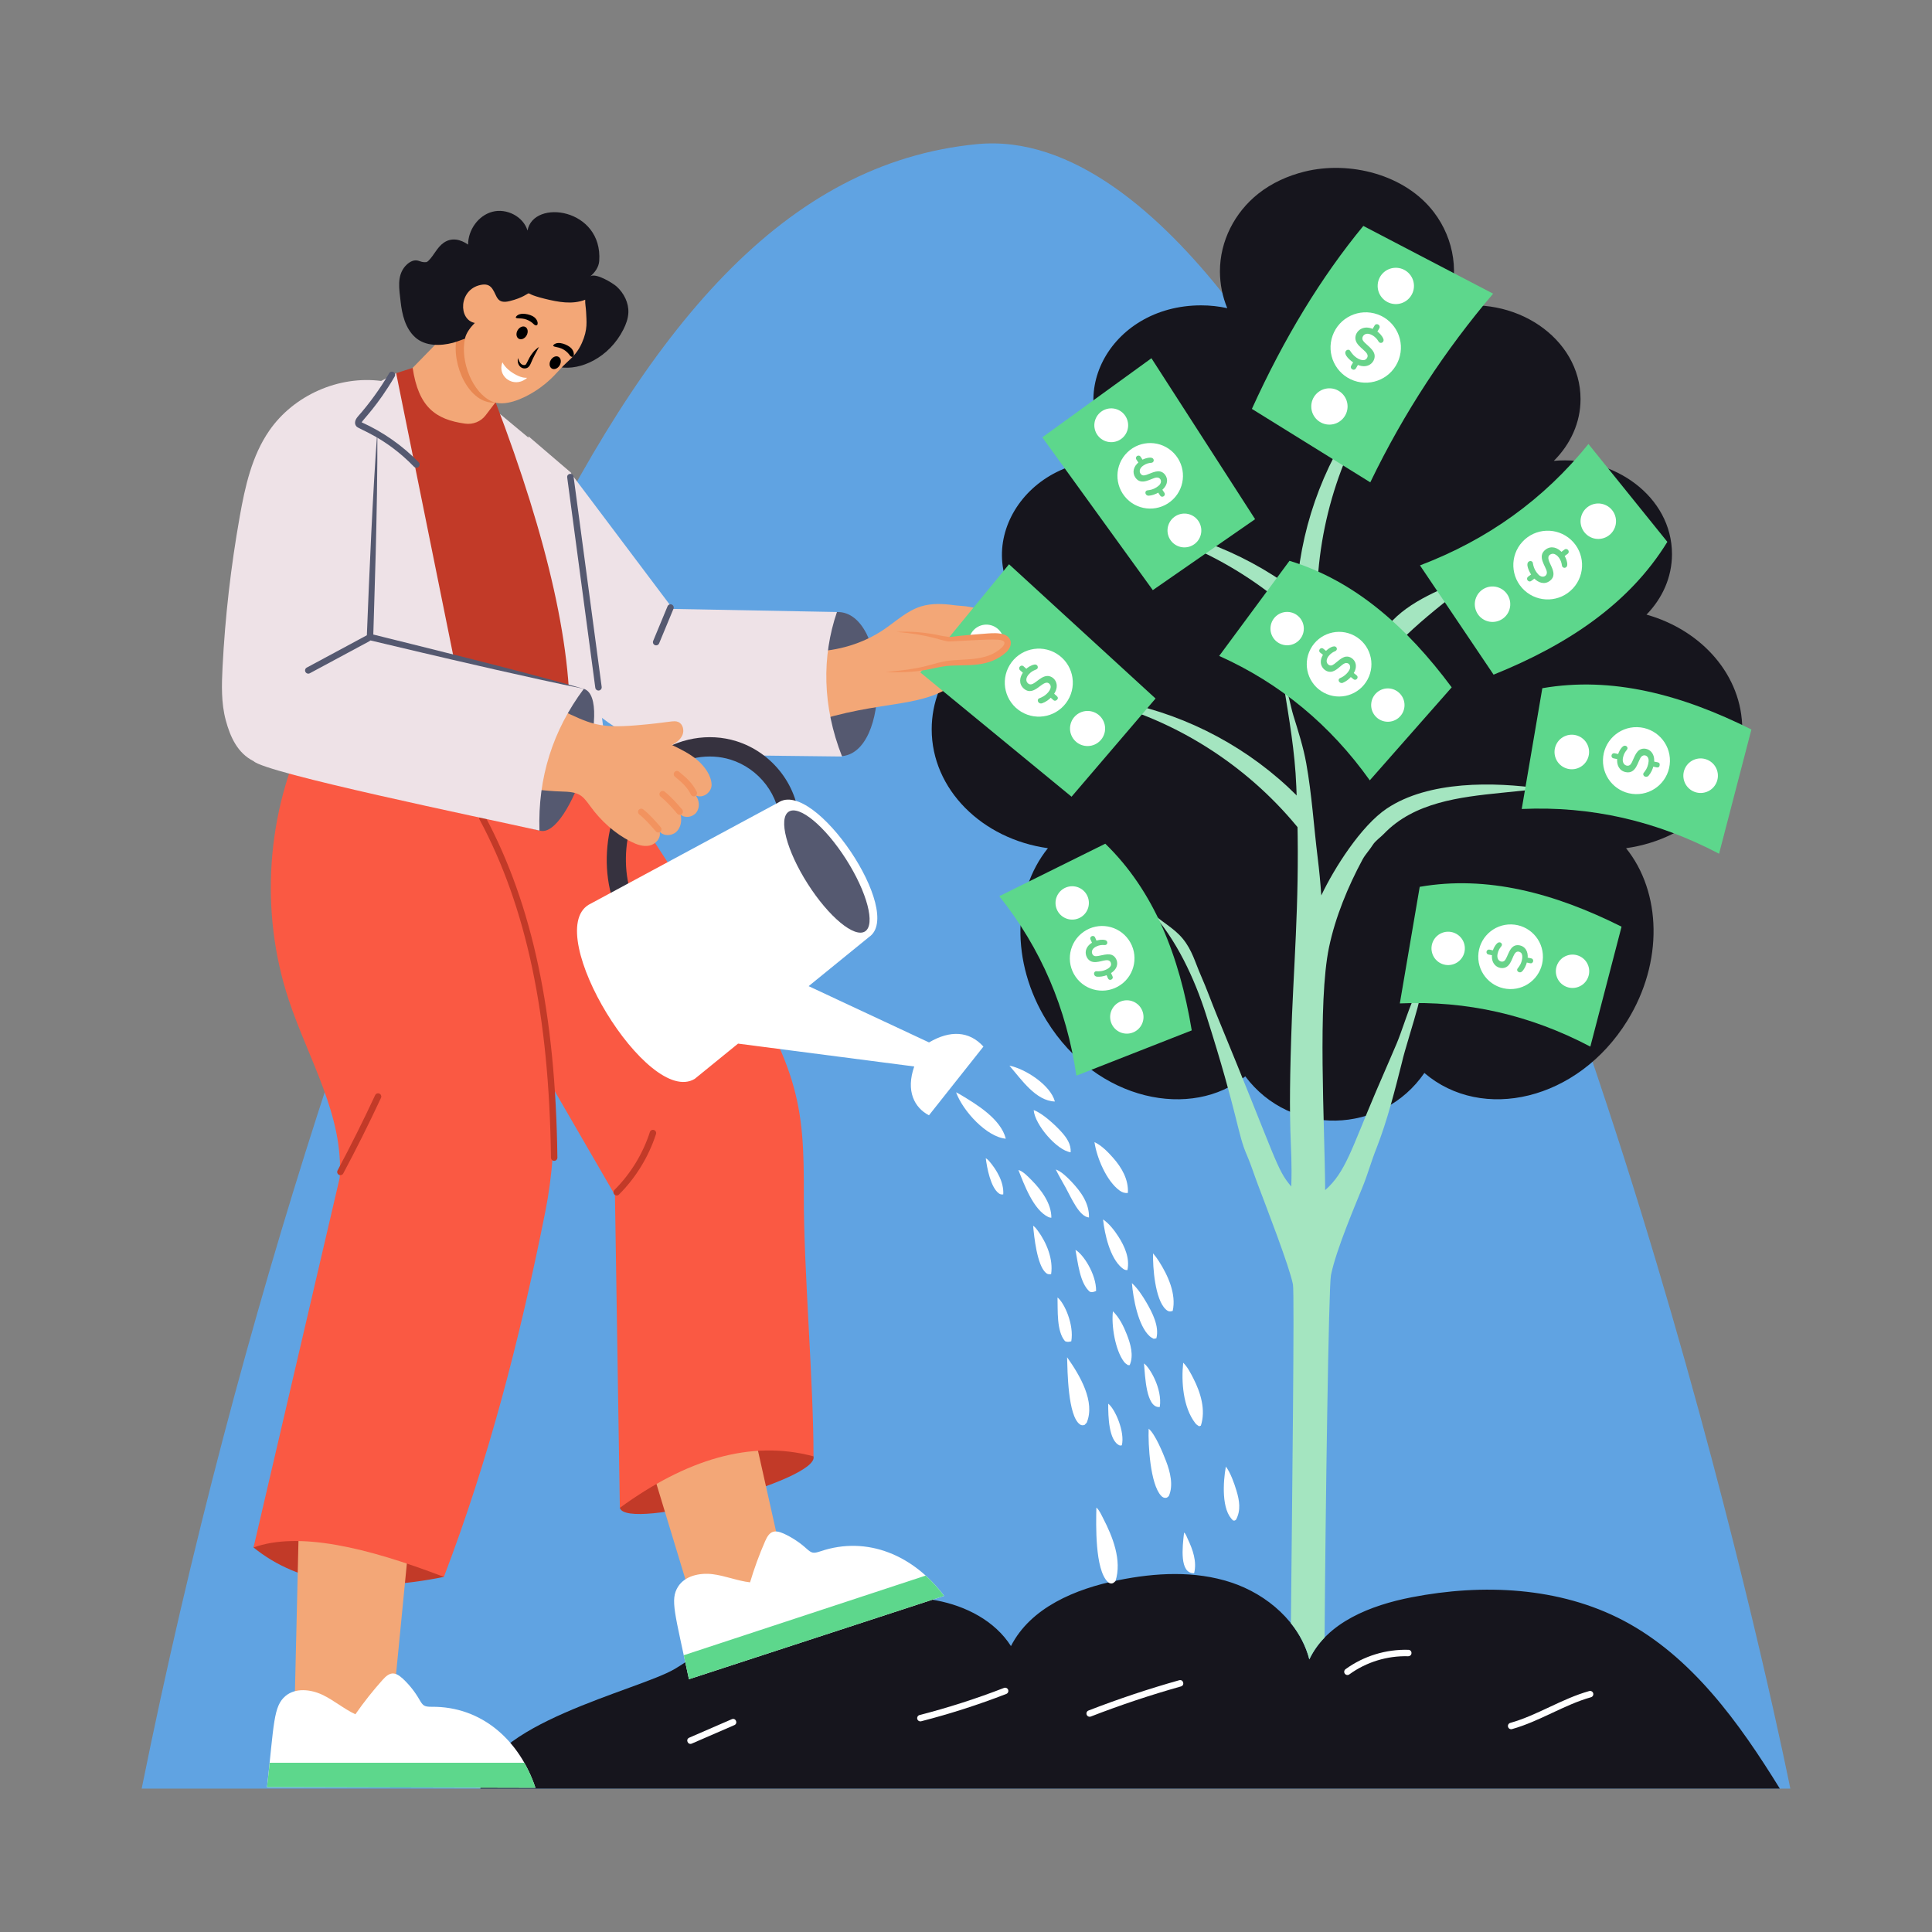 <?xml version="1.0" encoding="UTF-8"?> <svg xmlns="http://www.w3.org/2000/svg" id="Layer_1" version="1.1" viewBox="0 0 300 300"><rect x="0" y="0" width="300" height="300" fill="#808080" stroke="none"/><defs><style> .st0 { fill: #e88852; } .st1 { fill: #f2935f; } .st2 { fill: #fff; } .st3 { fill: #36323f; } .st4 { fill: #c23a28; } .st5 { fill: #fa5943; } .st6 { fill: #f3a777; } .st7 { fill: #eee2e7; } .st8 { fill: #60a3e2; } .st9 { fill: #a4e5c0; } .st10 { fill: #5dd78c; } .st11 { fill: #555970; } .st12 { fill: #68d38a; } .st13 { fill: #16151d; } </style></defs><g id="Investment_Growth"><g id="Investment_Growth1" data-name="Investment_Growth"><g><g><path class="st8" d="M278,277.733H22c15.02-74.39,38.4-143.4,58.54-185.41,20.14-42.01,41.43-67.04,71.15-69.94,29.71-2.9,55.18,49.92,55.18,49.92,45.66,77.39,71.13,205.43,71.13,205.43Z"></path><path class="st13" d="M276.37,277.733H74.6c.28-9.92,24.52-15.25,30.16-18.57,3.79-2.23,7.03-5.36,10.96-7.33,4.83-2.42,10.37-2.93,15.76-3.39,4.64-.4,9.35-.8,13.92.07,4.57.86,9.08,3.16,11.58,7.09,3.06-6,10.02-8.88,16.62-10.22,5.81-1.18,11.94-1.52,17.57.34,5.62,1.847,10.68,6.25,12.14,11.95,2.766-5.804,9.589-8.421,15.9-9.65,11.03-2.14,22.91-1.61,32.86,3.61,10.59,5.569,17.981,15.853,24.3,26.1Z"></path><path class="st13" d="M252.495,131.709c5.487,6.816,5.832,17.688.183,26.806-7.689,12.411-22.558,15.758-31.502,8.093-6.594,9.596-20.743,9.958-27.81.527-8.203,6.71-23.013,4-30.832-8.621-5.649-9.118-5.304-19.99.183-26.806-10.233-1.43-18.043-9.148-18.043-18.459,0-8.327,6.237-15.376,14.868-17.81-9.65-9.928-.443-25.274,14.392-23.875-9.413-9.376-1.786-24.148,12.576-24.148,1.4,0,2.759.152,4.057.436-.73-1.775-1.136-3.702-1.136-5.72,0-4.704,2.285-9.141,5.948-12.053,2.089-1.661,4.606-2.793,7.189-3.432,6.975-1.725,15.615.427,20.09,6.312,3.18,4.181,4.091,9.776,1.986,14.893,10.498-2.296,20.781,4.615,20.781,14.118,0,3.671-1.572,7.028-4.148,9.594,9.306-.878,18.347,5.523,18.347,14.483,0,3.59-1.491,6.856-3.955,9.392,8.631,2.434,14.868,9.483,14.868,17.81,0,9.31-7.809,17.029-18.043,18.459Z"></path><path class="st9" d="M209.395,110.445c0-1.792,2.791-4.796,3.888-6.214,5.034-6.507,11.53-11.039,17.381-15.65-4.586,2.05-10.081,3.78-13.755,7.118-4.35,3.953-6.015,9.491-7.514,14.745Z"></path><path class="st9" d="M203.43,130.954c-7.261-9.925-17.735-17.459-29.454-21.186-.284-.09-.994-.268-.758-.666.185-.311,1.09-.06,1.352-.006,10.093,2.081,19.544,7.178,26.828,14.468.475.476.952.976,1.217,1.594.784,1.828-.435,4.248.815,5.796Z"></path><path class="st9" d="M208.82,104.003c-7.261-9.925-17.735-17.459-29.454-21.186-.284-.09-.994-.268-.758-.666.185-.311,1.09-.06,1.352-.006,10.093,2.081,19.544,7.178,26.828,14.468.475.476.952.976,1.217,1.594.784,1.828-.435,4.248.815,5.796Z"></path><path class="st9" d="M204.651,97.962c-.912-12.263,2.173-24.792,8.675-35.23.158-.253.583-.849.145-.999-.342-.117-.868.661-1.033.873-6.332,8.131-10.219,18.14-11.034,28.413-.053.671-.092,1.36.108,2.002.589,1.899,3.087,2.951,3.139,4.939Z"></path><path class="st11" d="M129.961,95.032c-15.19,8.664-15.149,16.139.499,22.397,8.042-.179,7.543-22.576-.499-22.397Z"></path><path class="st6" d="M122.784,113.321c13.07-4.994,19.396-2.891,25.357-7.036.597-.411,1.173-.895,1.882-1.07-.442.669-.648,1.492-.555,2.294.147,1.272,1.176,1.157,2.15.298-.313,1.854.69,2.632,2.037,1.389,1.101-1.029,2.037-2.222,2.973-3.405,1.409-1.8,2.911-3.919,2.469-6.162-.257-1.317-1.173-2.438-2.273-3.189-1.605-1.1-4.531-1.877-6.301-2.211-.761-.144-1.539-.144-2.314-.248-1.734-.231-3.539-.339-5.231.194-2.166.683-3.871,2.32-5.754,3.59-3.231,2.18-7.122,3.322-11.019,3.411-1.535.035-3.074.625-3.637,2.197-.464,1.294-.256,2.324.216,9.948Z"></path><g><path class="st9" d="M214.911,129.458c-.609.634-1.322,1.057-1.79,1.803-.479.762-1.127,1.423-1.551,2.211-2.27,4.22-4.21,8.91-5.2,13.62-1.794,8.648-.67,27.279-.6,37.71,3.16-2.765,4.065-6.332,7.89-15.31,3.983-9.266,2.991-6.695,4.746-11.635.566-1.592,1.171-3.172,2.018-4.689.261,1.086-.023,2.221-.305,3.302-.545,2.086-2.081,6.908-2.399,8.392-1.13,4.47-2.28,9.07-3.96,13.38-.79,1.96-1.35,4.01-2.14,5.97-1.04,2.609-4.119,9.724-4.95,13.79-.36,1.73-.85,36.5-.99,56.28-.96.99-1.76,2.11-2.37,3.39-.53-2.07-1.53-3.96-2.86-5.62.19-19.08.57-51.28.32-52.59-.517-2.743-4.275-12.388-5.45-15.53-.57-1.5-1.05-3.04-1.68-4.51-1.527-3.447-1.301-5.959-6.37-21.88-1.784-5.605-4.621-11.726-8.676-16.123,1.48,1.605,3.603,2.554,5.057,4.33,1.482,1.81,1.917,3.675,2.838,5.763.9,2.04,1.64,4.14,2.49,6.2,9.395,22.771,9.193,23.785,11.53,26.53.238-7.317-.644-6.817.11-26.53.505-11.691,1.298-20.916.67-35.61-.208-5.385-1.135-10.608-1.992-15.922.812,1.333,1.06,3.365,1.522,4.871.769,2.502,1.56,4.926,2.02,7.496.869,4.86,1.166,9.757,1.77,14.635.24,1.95.43,3.9.56,5.86,2.03-4.28,6.2-10.83,10.17-13.49,6.472-4.337,16.617-4.173,24.067-3.084-2.096.214-4.192.428-6.288.642-6.452.659-13.529,1.475-18.208,6.348Z"></path><g><path class="st10" d="M194.393,63.494l18.384,11.404c5.255-10.891,11.675-20.593,19.073-29.297l-20.154-10.519c-6.517,7.911-12.289,17.373-17.303,28.412Z"></path><g><g><path class="st2" d="M217.213,55.799c-1.015,2.84-4.142,4.321-6.982,3.305-2.842-1.016-4.322-4.143-3.307-6.983,1.016-2.842,4.143-4.322,6.985-3.306,2.84,1.015,4.321,4.142,3.305,6.984Z"></path><path class="st12" d="M209.77,57.088c-.065-.264.102-.356.428-.971l.074.26c-.593-.37-1.71-1.319-1.281-1.884.114-.15.297-.225.478-.166.211.068.18.246.643.756.565.629,1.727,1.25,2.164.494.536-.921-1.473-1.512-1.777-2.78-.279-1.157,1.024-2.531,2.799-1.658l-.211.024.357-.613c.288-.488,1.01-.059.733.427l-.357.614-.086-.207c.384.235.869.72,1.072,1.232.162.421-.227.748-.555.592-.212-.096-.208-.315-.588-.715-.306-.322-.934-.73-1.44-.663-.502.07-.758.54-.656.882.201.64,1.596,1.287,1.852,2.283.262,1.018-.825,2.464-2.715,1.615l.231-.072c-.363.567-.372.781-.639.857-.219.06-.469-.082-.525-.307Z"></path></g><path class="st2" d="M219.559,44.328c.04,1.552-1.195,2.85-2.746,2.89-1.559.04-2.85-1.195-2.89-2.746-.04-1.559,1.187-2.85,2.746-2.89,1.552-.04,2.85,1.187,2.89,2.746Z"></path><path class="st2" d="M209.25,63.044c.04,1.552-1.194,2.85-2.746,2.89-1.559.04-2.85-1.194-2.89-2.746-.04-1.559,1.187-2.85,2.746-2.89,1.552-.04,2.85,1.187,2.89,2.746Z"></path></g></g><g><path class="st10" d="M246.651,68.942c-6.924,8.596-15.659,14.86-26.157,18.852l11.429,16.967c11.535-4.652,21.089-11.035,26.982-20.619l-12.254-15.199Z"></path><g><g><path class="st2" d="M244.247,91.364c-1.998,2.165-5.375,2.301-7.54.303-2.167-1.999-2.302-5.376-.304-7.541,1.999-2.167,5.376-2.302,7.543-.303,2.165,1.998,2.301,5.375.302,7.541Z"></path><path class="st12" d="M237.126,89.81c.043-.268.258-.304.755-.708l-.032.261c-.391-.555-1.03-1.836-.433-2.182.162-.093.354-.089.494.032.167.143.069.294.289.926.146.424.563,1.048.925,1.274.552.349,1.156-.029,1.066-.621-.116-.845-1.601-2.403-.178-3.466.84-.626,1.86-.326,2.557.484l-.197-.059.557-.415c.438-.331.933.33.494.662l-.557.415.002-.217c.298.417.674,1.417.41,1.785-.148.215-.458.26-.642.052-.159-.174-.067-.365-.255-.866-.282-.755-1.048-1.516-1.715-1.02-1.033.771,1.702,2.771-.03,4.064-.819.612-1.787.287-2.487-.474l.232.021c-.532.365-.635.563-.9.527-.218-.027-.391-.252-.355-.477Z"></path></g><path class="st2" d="M250.74,81.948c-.557,1.41-2.163,2.106-3.573,1.548-1.417-.56-2.106-2.163-1.548-3.573.56-1.417,2.156-2.109,3.573-1.548,1.41.557,2.109,2.156,1.549,3.573Z"></path><path class="st2" d="M234.319,94.834c-.557,1.41-2.163,2.106-3.573,1.548-1.417-.56-2.106-2.163-1.548-3.573.56-1.417,2.156-2.109,3.573-1.548,1.41.557,2.109,2.156,1.548,3.573Z"></path></g></g><g><path class="st10" d="M236.293,125.62c10.745-.487,20.955,1.853,30.642,6.946l5.021-19.292c-10.838-5.425-21.664-8.286-32.465-6.409l-3.198,18.755Z"></path><g><g><path class="st2" d="M254.222,112.912c2.871.063,5.148,2.442,5.085,5.312-.063,2.872-2.442,5.149-5.312,5.087-2.872-.063-5.149-2.442-5.087-5.314.063-2.871,2.442-5.148,5.314-5.085Z"></path><path class="st12" d="M257.563,119.111c-.224.141-.391.007-1.005-.096l.212-.144c-.141.584-.395,1.142-.785,1.589-.308.324-.824.122-.824-.248-.002-.216.17-.237.488-.807.214-.376.402-1.069.336-1.497-.105-.632-.765-.823-1.143-.379-.536.634-.732,2.715-2.416,2.365-1.002-.211-1.437-1.142-1.296-2.181l.085.183-.661-.139c-.53-.107-.356-.898.165-.788l.661.139-.161.139c.119-.496.6-1.402,1.04-1.452.183-.018.329.068.408.2.254.441-.408.488-.648,1.642-.233,1.115.63,1.463,1.051,1.167.512-.364.686-1.828,1.506-2.358.844-.544,2.476.013,2.275,1.966l-.134-.185c.61.154.816.1.966.318.059.09.057.456-.119.567Z"></path></g><path class="st2" d="M243.156,114.244c1.39-.502,2.934.222,3.436,1.611.505,1.396-.222,2.934-1.611,3.436-1.396.505-2.931-.215-3.436-1.611-.502-1.39.215-2.931,1.611-3.436Z"></path><path class="st2" d="M263.16,117.926c1.39-.502,2.934.222,3.436,1.611.505,1.396-.222,2.934-1.611,3.436-1.396.505-2.931-.215-3.436-1.611-.502-1.39.215-2.931,1.611-3.436Z"></path></g></g><g><path class="st10" d="M217.366,155.811c10.373-.47,20.229,1.789,29.581,6.706l4.847-18.624c-10.463-5.237-20.914-7.999-31.341-6.187l-3.088,18.105Z"></path><g><g><path class="st2" d="M234.674,143.544c2.771.06,4.969,2.357,4.909,5.128-.06,2.773-2.357,4.971-5.128,4.911-2.773-.061-4.971-2.357-4.911-5.13.061-2.771,2.357-4.97,5.13-4.909Z"></path><path class="st12" d="M237.897,149.526c-.213.135-.377.007-.969-.092l.204-.14c-.084.348-.194.648-.333.903-.131.244-.402.721-.674.776-.28.054-.542-.117-.548-.386,0-.196.166-.234.474-.778.247-.434.528-1.435.145-1.844-.181-.187-.452-.242-.652-.172-.64.227-.711,1.788-1.598,2.342-.906.561-2.507-.127-2.259-1.959l.082.176c-.551-.14-.744-.087-.888-.297-.112-.168-.07-.423.114-.544.224-.143.398-.007.933.08l-.154.135c.109-.474.584-1.363,1.005-1.401.17-.02.316.063.391.193.246.419-.396.486-.624,1.584-.225,1.072.606,1.413,1.015,1.126.648-.459.74-2.785,2.435-2.429.777.162,1.337.875,1.215,2.05l-.129-.179c.623.158.788.097.932.307.118.171.064.437-.115.548Z"></path></g><path class="st2" d="M223.991,144.829c1.341-.485,2.832.214,3.317,1.556.487,1.348-.214,2.832-1.556,3.317-1.348.487-2.83-.208-3.317-1.555-.485-1.341.208-2.83,1.556-3.317Z"></path><path class="st2" d="M243.302,148.383c1.341-.485,2.832.214,3.317,1.556.487,1.348-.214,2.832-1.556,3.317-1.348.487-2.83-.208-3.317-1.556-.485-1.341.208-2.83,1.556-3.317Z"></path></g></g><g><path class="st10" d="M155.167,139.16c6.48,8.114,10.449,17.413,11.972,27.869l17.914-7.031c-1.917-11.542-5.828-21.619-13.426-28.987l-16.459,8.15Z"></path><g><g><path class="st2" d="M175.267,145.945c1.581,2.277,1.016,5.405-1.261,6.986-2.278,1.582-5.407,1.017-6.987-1.26-1.582-2.278-1.017-5.407,1.261-6.988,2.277-1.581,5.405-1.016,6.987,1.262Z"></path><path class="st12" d="M172.259,152.127c-.234-.095-.224-.295-.496-.84l.233.084c-.634.262-1.224.332-1.686.287-.431-.054-.562-.57-.275-.783.191-.142.188.01.908-.076.502-.056,1.468-.417,1.576-.967.046-.258-.078-.514-.244-.629-.59-.394-1.841.483-2.834.086-.594-.241-.923-.967-.842-1.57.07-.506.392-1.03,1.098-1.408l-.095.168-.267-.594c-.214-.474.497-.789.709-.318l.268.594-.2-.045c.395-.169,1.017-.265,1.495-.143.386.095.449.557.146.731-.191.109-.345-.015-.849.057-.393.056-1.042.3-1.265.723-.216.406-.006.852.308.961.564.185,1.84-.494,2.697-.164.595.23.911.95.82,1.523-.095.607-.531,1.06-1.064,1.369l.068-.209c.232.577.387.694.301.934-.07.193-.311.307-.511.23Z"></path></g><path class="st2" d="M167.945,138.061c1.181.8,1.492,2.416.692,3.598-.804,1.187-2.416,1.492-3.597.693-1.187-.804-1.496-2.411-.693-3.598.8-1.181,2.411-1.496,3.598-.692Z"></path><path class="st2" d="M176.427,155.77c1.181.8,1.492,2.416.693,3.597-.804,1.187-2.416,1.492-3.598.693-1.187-.804-1.496-2.411-.692-3.598.8-1.181,2.411-1.496,3.598-.693Z"></path></g></g><g><path class="st10" d="M189.315,101.853c9.472,4.256,17.252,10.714,23.384,19.318l12.721-14.44c-6.98-9.391-15.063-16.567-25.189-19.648l-10.916,14.77Z"></path><g><g><path class="st2" d="M210.294,98.704c2.446,1.303,3.374,4.344,2.071,6.79-1.304,2.448-4.345,3.375-6.791,2.072-2.448-1.304-3.375-4.345-2.071-6.792,1.303-2.446,4.344-3.374,6.792-2.07Z"></path><path class="st12" d="M210.168,105.467l-.541-.432.245-.033c-.375.444-.846.815-1.367,1.027-.519.188-.942-.526-.372-.756.701-.278,1.333-.972,1.481-1.443.185-.588-.302-1.042-.819-.824-.575.241-1.262,1.233-2.147,1.311-.639.058-1.261-.434-1.465-1.011-.171-.484-.12-1.1.332-1.755l-.007.194-.51-.407c-.406-.323.082-.928.485-.607l.51.406-.199.051c.374-.443,1.368-1.133,1.716-.66.143.201.102.478-.233.61-.588.225-1.272.89-1.277,1.482-.006.465.385.76.713.715.605-.092,1.382-1.28,2.324-1.378.626-.067,1.239.418,1.426.981.192.583.007,1.189-.32,1.703l-.036-.218c.485.421.661.442.694.694.041.313-.337.588-.633.35Z"></path></g><path class="st2" d="M200.179,95.036c1.416.172,2.432,1.468,2.26,2.884-.172,1.423-1.467,2.432-2.883,2.26-1.423-.172-2.432-1.461-2.26-2.883.172-1.416,1.461-2.432,2.883-2.26Z"></path><path class="st2" d="M215.815,106.913c1.416.172,2.432,1.467,2.26,2.883-.172,1.423-1.467,2.432-2.883,2.26-1.423-.172-2.432-1.461-2.26-2.883.172-1.416,1.461-2.432,2.883-2.26Z"></path></g></g><g><polygon class="st10" points="178.795 55.626 161.85 67.911 179.007 91.634 194.893 80.619 178.795 55.626"></polygon><g><g><path class="st2" d="M182.264,70.352c1.951,2.021,1.895,5.242-.126,7.194-2.022,1.952-5.243,1.896-7.195-.125-1.952-2.022-1.896-5.243.126-7.196,2.021-1.951,5.242-1.895,7.195.127Z"></path><path class="st12" d="M180.147,76.951l-.387-.585.247.045c-.589.364-1.166.531-1.64.562-.436.019-.655-.482-.402-.739.14-.145.286-.052.895-.223.411-.116,1.029-.478,1.264-.811.363-.514.034-1.099-.533-1.051-.816.076-2.383,1.384-3.308-.021-.461-.695-.366-1.66.602-2.407l-.066.185c-.313-.52-.473-.596-.427-.846.038-.204.252-.357.471-.311.252.051.268.246.613.723l-.207-.015c.419-.261,1.383-.562,1.724-.292.191.154.225.442.013.614-.176.143-.324.035-.839.195-.393.12-.996.476-1.149.928-.15.44.134.855.465.911.61.104,1.734-.802,2.671-.602.634.134,1.066.803,1.068,1.391.002.622-.36,1.147-.842,1.541l.033-.22c.335.555.499.636.452.886-.059.314-.505.463-.719.14Z"></path></g><path class="st2" d="M173.659,63.654c1.312.608,1.885,2.175,1.277,3.486-.611,1.318-2.175,1.885-3.486,1.277-1.318-.611-1.888-2.168-1.277-3.486.608-1.312,2.169-1.888,3.486-1.277Z"></path><path class="st2" d="M185.021,79.992c1.312.608,1.885,2.175,1.277,3.486-.611,1.318-2.175,1.886-3.486,1.277-1.318-.611-1.888-2.168-1.277-3.486.608-1.312,2.168-1.889,3.486-1.277Z"></path></g></g><g><polygon class="st10" points="156.682 87.618 142.909 104.42 166.389 123.713 179.433 108.466 156.682 87.618"></polygon><g><g><path class="st2" d="M164.048,101.488c2.492,1.514,3.285,4.763,1.77,7.255-1.515,2.493-4.764,3.286-7.256,1.772-2.493-1.515-3.286-4.764-1.771-7.258,1.514-2.492,4.763-3.285,7.257-1.769Z"></path><path class="st12" d="M163.579,108.721l-.542-.485.26-.021c-.414.437-.929.805-1.497.998-.446.133-.784-.323-.6-.636.099-.181.275-.126.84-.461.668-.395,1.526-1.384.889-1.954-.955-.861-2.326,2.218-3.972.744-.775-.693-.678-1.74-.031-2.575l-.019.204-.511-.458c-.409-.372.149-.969.546-.609l.511.458-.211.04c.304-.323.854-.682,1.376-.775.305-.052.529.155.532.411,0,.514-.626.243-1.404,1.113-.389.434-.555,1.008-.121,1.397.781.699,1.708-1.081,2.976-1.145,1.038-.05,2.16,1.29,1,2.885l-.024-.231c.462.449.669.504.688.771.016.224-.399.589-.685.329Z"></path></g><path class="st2" d="M153.642,97.033c1.477.265,2.466,1.686,2.202,3.163-.266,1.484-1.686,2.467-3.163,2.202-1.484-.266-2.468-1.679-2.202-3.163.265-1.477,1.679-2.468,3.163-2.202Z"></path><path class="st2" d="M169.357,110.439c1.477.265,2.466,1.686,2.202,3.163-.266,1.484-1.686,2.466-3.163,2.202-1.484-.266-2.468-1.679-2.202-3.163.265-1.477,1.679-2.468,3.163-2.202Z"></path></g></g></g><path class="st4" d="M96.25,234.134c9.202-25.884,19.256-27.662,30.069-7.995.988,3.716-29.081,11.712-30.069,7.995Z"></path><polygon class="st6" points="98.193 218.089 108.241 251.206 122.467 246.522 113.327 205.772 98.193 218.089"></polygon><g><path class="st2" d="M146.597,247.809l-39.62,12.941c-2.177-10.304-2.959-12.336-1.696-14.36,1.062-1.697,3.354-2.189,5.336-1.957,1.985.241,3.87,1.042,5.852,1.274.65-2.183,1.432-4.314,2.345-6.405.648-1.49,1.354-1.851,2.891-1.163,1.279.59,2.474,1.375,3.524,2.325.804.72,1.04.795,2.152.428,7.343-2.495,14.554.679,19.217,6.917Z"></path><path class="st10" d="M146.597,247.809l-39.62,12.941c-.264-1.25-.535-2.488-.796-3.728l37.556-12.366c1.034.933,1.994,1.996,2.86,3.154Z"></path></g><path class="st5" d="M83.947,103.549c9.173,14.113,18.346,28.226,27.519,42.339,12.747,19.612,13.403,25.368,13.352,39.915-.038,10.969,1.539,29.367,1.501,40.336-9.779-2.624-19.825.536-30.069,7.995l-.761-48.562-35.485-61.266,23.944-20.757Z"></path><path class="st4" d="M39.367,240.29c11.37-29.239,20.799-19.122,29.56,4.57-12.441,2.53-22.43,1.22-29.56-4.57Z"></path><polygon class="st6" points="46.465 234.243 45.653 268.841 60.63 268.841 64.693 227.277 46.465 234.243"></polygon><g><path class="st5" d="M84.667,188.19c-3.98,19.94-8.87,38.67-15.74,56.67-12.05-4.62-22.57-7.08-29.56-4.57l13.38-57.39c.64-9.64-4.87-18.46-7.91-27.63-4.55-13.71-3.48-29.19,2.91-42.14l15.74-3.67c14.51,17.43,20.73,38.42,22.32,61.39.41,5.8-.01,11.64-1.14,17.34Z"></path><path class="st4" d="M86.052,180.255c-.273,0-.496-.22-.5-.494-.281-22.203-3.805-38.889-11.089-52.51-.13-.243-.038-.546.206-.677.239-.129.545-.039.677.206,7.361,13.768,10.923,30.599,11.206,52.969.004.275-.218.502-.494.506h-.006Z"></path></g><g><path class="st6" d="M137.546,104.371c6.368-.302,6.658-.863,8.816-1.255,2.284-.401,4.691-.041,6.913-.73,1.262-.391,3.726-1.726,3.107-2.901-.494-.947-2.654-.638-3.487-.628-4.751.095-4.928.678-6.676.195-2.284-.607-4.639-.905-7.005-.926l-1.667,6.244Z"></path><path class="st1" d="M137.546,104.371c1.577-.188,3.161-.311,4.704-.618,1.544-.246,3.039-.805,4.642-1.101,2.718-.433,6.333.162,8.718-2.146.228-.226.381-.517.367-.671-.025-.783-2.276-.543-7.316-.289-.392.005-.788.066-1.221.062-.997.03-2.778-1.035-8.228-1.48,2.057-.126,4.439.018,7.133.63,2.245.271-.916.194,6.992-.393.796-.043,1.623-.127,2.548.154.444.134,1.048.575,1.079,1.266.007.656-.328,1.078-.636,1.416-2.821,2.614-6.216,1.931-9.342,2.212-2.663.331-3.459,1.099-9.44.96Z"></path></g><path class="st7" d="M82.057,67.741c2.223,1.905,4.446,3.811,6.669,5.716-1.147,1.294-2.838,2.004-4.001,3.284-1.261,1.39-1.762,3.288-2.222,5.107"></path><path class="st7" d="M61.514,57.947c-23.487,12.162-15.387,7.968-17.139,8.875l5.484,43.752,31.321,4.753,12.675-.975-5.315-41.008-10.906-9.068-6.342-4.208-9.778-2.12Z"></path><path class="st7" d="M88.54,73.344l15.957,21.211,25.464.477c-2.356,6.896-2.279,14.637.796,22.44l-20.737-.239c-12.234-.141-22.909-8.335-26.208-20.117l-4.46-15.93,9.189-7.842Z"></path><g><path class="st4" d="M64.137,57.107l-2.623.84,11.406,56.41,15.45.415c.843-13.337-3.341-31.1-11.395-52.27l-12.839-5.394Z"></path><g><path class="st6" d="M81.157,56.943c-.588.772,2.13-2.796-5.751,7.549-.748.979-1.972,1.46-3.192,1.29-4.593-.641-7.233-2.578-8.136-8.662,1.07-1.097-3.856,3.952,10.41-10.67l6.67,10.494Z"></path><path class="st0" d="M81.157,56.943l-4.24,5.57c-4.085.319-6.894-5.951-5.99-10.08.2-.91.89-1.75,1.52-2.39-.928-.174-1.656-1.115-1.74-1.87l3.19-3.27,7.26,12.04Z"></path><path class="st13" d="M66.52,40.501c.881-.863,1.344-2.084,2.369-2.801,1.241-.868,2.628-.539,3.796.282 0-2.277,1.578-4.522,3.78-5.101,2.202-.579,4.791.735,5.447,2.915.943-4.979,11.709-3.453,11.136,4.727-.067.952-.68,1.813-1.417,2.41.805-.652,3.546,1.03,4.132,1.567,1.129,1.035,1.881,2.534,1.81,4.064-.043.918-.37,1.8-.786,2.619-2.226,4.38-6.661,6.381-9.866,5.829-3.77-.649-5.913-.628-6.997-1.619-.649-.594-.954-1.552-1.733-1.962-.82-.431-1.848-.086-2.731-.364-.291-.092-.557-.248-.836-.371-1.695-.746-2.681.108-4.296.533-1.921.505-4.299.563-5.864-.858-1.539-1.398-2.043-3.567-2.258-5.554-.203-1.88-.629-3.941.724-5.494.373-.429.995-.885,1.592-.892.643-.007.865.364,1.711.267.177-.116.131-.046.285-.197Z"></path><path class="st6" d="M74.604,44.25c.794-.169,1.385-.064,1.847.589.752,1.064.632,2.427,2.686,1.915,2.046-.511,2.749-1.168,2.912-1.195.229-.038.121.239,2.556.837,2.076.51,4.253.928,6.266.148-.03.617.115,1.266.139,1.89.053,1.433.296,2.701-.657,4.828-.587,1.309-1.289,2.078-2.435,3.11-1.225,1.103-2.177,2.67-4.856,4.38-1.839,1.173-4.729,2.477-6.715,1.572-2.944-1.341-4.932-6.181-4.138-9.787.199-.905.886-1.749,1.518-2.395-2.572-.474-2.527-5.167.878-5.892Z"></path><path d="M83.7,53.869c-1.526,1.039-1.794,2.591-2.1,2.763-.103.074-.287.074-.459.009-.346-.121-.571-.578-.712-1.048-.24,1.18.678,1.873,1.429,1.534.336-.172.466-.487.566-.702.356-.874.801-1.683,1.276-2.557Z"></path><path d="M81.766,52.091c-.286.499-.832.726-1.217.505-.385-.22-.466-.806-.18-1.305.29-.506.836-.733,1.221-.513s.466.806.176,1.312Z"></path><path d="M86.91,56.724c-.286.499-.832.726-1.217.506-.385-.22-.466-.806-.18-1.305.29-.506.836-.733,1.221-.513.385.22.466.806.176,1.312Z"></path><path d="M82.47,49.993c.383.27.456.452.673.515.501.145.488-.762-.219-1.285-.583-.431-2.179-.828-2.771-.08-.277.351.415.273.882.317.514.048,1.013.235,1.435.533Z"></path><path d="M88.127,54.756c.331.332.371.524.574.623.469.229.612-.667.005-1.303-.5-.525-2.005-1.19-2.716-.554-.334.298.362.34.815.464.498.136.958.406,1.322.771Z"></path><path class="st2" d="M81.602,58.876c.082-.057.179-.115.223-.211-.37-.012-.698.031-1.593-.41-.868-.427-1.789-1.134-2.218-2.001-.051.129-.091.262-.119.397-.411,1.967,1.845,3.52,3.708,2.224Z"></path></g></g><path class="st11" d="M64.297,72.482c-4.454-4.601-8.485-5.767-8.938-6.257-.367-.403-.285-.981.213-1.548,1.829-2.074,3.461-4.335,4.854-6.722.139-.239.445-.321.684-.18.238.139.319.445.18.684-2.645,4.534-4.93,6.701-5.131,7.117,3.331,1.501,6.369,3.639,8.858,6.21.192.198.186.515-.012.707-.196.19-.512.189-.707-.012Z"></path><path class="st11" d="M92.438,106.794l-4.363-32.655c-.088-.647.9-.8.99-.133l4.363,32.655c.037.273-.155.525-.429.561-.246.043-.523-.139-.561-.429Z"></path><path class="st11" d="M101.886,100.212c-.064,0-.129-.012-.191-.038-.255-.106-.376-.398-.271-.653l2.231-5.376c.106-.255.4-.378.653-.271.255.106.376.398.271.653l-2.231,5.376c-.08.192-.266.309-.462.309Z"></path><g><path class="st2" d="M83.147,277.61l-41.68-.1c1.096-9.934.977-12.584,2.88-14.17,1.54-1.28,3.87-1.03,5.68-.19,1.81.85,3.35,2.2,5.16,3.04,1.3-1.87,2.71-3.65,4.23-5.35,1.081-1.213,1.865-1.334,3.11-.2,1.03.96,1.92,2.08,2.62,3.31.539.935.739,1.08,1.91,1.08,7.755-.073,13.611,5.197,16.09,12.58Z"></path><path class="st10" d="M83.147,277.61l-41.68-.1c.14-1.27.27-2.53.41-3.79h39.54c.69,1.21,1.27,2.52,1.73,3.89Z"></path></g><path class="st4" d="M95.406,185.488c-.195-.195-.195-.512,0-.707,2.512-2.509,4.415-5.619,5.505-8.994.085-.263.367-.408.629-.322.263.085.407.366.322.629-1.139,3.526-3.126,6.774-5.749,9.395-.195.195-.512.195-.707,0Z"></path><path class="st4" d="M52.624,182.419c-.244-.13-.336-.434-.206-.677,2.045-3.831,4.007-7.763,5.834-11.685.116-.252.414-.36.664-.242.25.116.359.414.242.664-1.834,3.938-3.805,7.887-5.857,11.733-.131.245-.435.335-.677.206Z"></path><g><g><path class="st3" d="M95.697,141.267c-3.4-8.16-.753-18.897,5.9-23.936,3.582-2.713,8.459-3.58,12.735-2.243,5.547,1.725,9.833,6.986,9.823,13.321-.001.828-.674,1.499-1.502,1.497-.83 0-1.499-.675-1.497-1.502.009-4.964-3.361-9.098-7.714-10.452-3.366-1.041-7.209-.368-10.032,1.77-5.633,4.266-7.85,13.413-4.942,20.391.319.765-.043,1.643-.807,1.962-.766.319-1.643-.044-1.962-.807Z"></path><path class="st2" d="M152.707,162.511l-8.459,10.673c-2.269-1.187-3.621-3.774-2.285-7.583l-27.358-3.549-6.722,5.47c-7.252,4.419-23.737-22.6-16.482-27.029l29.454-15.874c5.595-3.773,19.68,17.109,14.085,20.882l-9.376,7.629,18.696,8.738c3.278-1.931,6.232-1.788,8.447.643Z"></path></g><path class="st11" d="M122.476,126.035c1.647-1.049,5.635,2.262,8.906,7.397,3.271,5.135,4.588,10.148,2.941,11.198-1.647,1.049-5.634-2.262-8.906-7.397s-4.588-10.148-2.941-11.198Z"></path></g><g><path class="st11" d="M83.767,128.97c-14.877-3.273-9.766-22.18,6.888-22.01,4.77,1.495-2.118,23.506-6.888,22.01Z"></path><path class="st1" d="M101.093,113.751c-.653,0-.665-.982-.015-1l3.216-.094c.676-.002.678.982.029,1l-3.216.094h-.015Z"></path><g><g><path class="st6" d="M74.229,105.762c2.546.974,10.234,3.261,12.704,4.413,4.709,2.197,5.94,2.941,11.852,2.453,5.309-.439,5.817-.832,6.544-.515.711.31.942,1.279.652,1.997-.291.719-.959,1.215-1.648,1.57,1.428.689,2.876,1.392,4.063,2.444,1.012.897,2.031,2.268,2.099,3.676.058,1.195-1.332,2.273-2.467,1.707.572.744.675,1.862.125,2.623-.55.76-1.77.981-2.474.361.235.939.045,2.03-.667,2.685-.713.655-1.98.692-2.593-.058.283.964-.58,1.972-1.562,2.183-.982.211-1.994-.161-2.891-.613-2.513-1.267-4.652-3.217-6.306-5.494-1.305-1.797-1.733-2.235-4.592-2.293-4.283-.086-13.701-1.783-17.93-2.461,3.946-14.882,3.762-15.187,5.091-14.679Z"></path><path class="st7" d="M83.767,128.97c-9.463-2.112-42.53-8.92-44.39-10.78-2.46-1.22-3.61-3.7-4.32-6.35-.72-2.67-.64-5.49-.5-8.25.4-7.82,1.29-15.61,2.66-23.32.83-4.7,1.89-9.5,4.61-13.42,3.8-5.49,10.79-8.57,17.4-7.69-.033.372-.378.668-.604.959-3.662,4.713-5.246,5.973-5.225,6.331.022.377,1.832,1.286,2.642,2.045,1.804,1.689,2.13,4.387,1.991,6.691-.462,7.665-.77,15.418-.914,23.251-.003.181-.006.362-.01.543,10.53,2.88,21.89,5.3,33.55,7.98-4.83,6.47-7.15,13.8-6.89,22.01Z"></path><path class="st11" d="M47.871,104.604c-.178,0-.35-.096-.441-.263-.131-.244-.04-.547.204-.678l9.243-4.971c.242-.13.545-.039.677.203.131.244.04.547-.204.678l-9.243,4.971c-.075.04-.156.06-.236.06Z"></path></g><path class="st11" d="M58.602,66.836c.037,13.151-.532,27.421-.648,32.099l-.382-.503c6.456,1.615,22.7,5.57,33.084,8.528-8.152-1.634-20.483-4.533-25.008-5.59l-8.311-1.968c-.235-.056-.391-.271-.382-.503.402-10.053.899-22.022,1.646-32.064Z"></path></g><path class="st1" d="M102.215,129.272c-.141,0-.28-.059-.379-.174-.796-.925-1.618-1.882-2.574-2.635-.217-.171-.254-.485-.083-.702.172-.216.485-.253.702-.083,1.031.814,1.887,1.807,2.713,2.768.181.209.156.525-.053.705-.095.081-.211.121-.326.121Z"></path><path class="st1" d="M105.162,126.35c-.794-.923-1.615-1.878-2.573-2.635-.217-.172-.254-.485-.083-.702.171-.217.485-.254.702-.083,1.034.817,1.888,1.809,2.712,2.768.181.21.156.525-.053.705-.213.182-.528.154-.705-.053Z"></path><path class="st1" d="M107.288,123.387c-.621-1.239-1.453-1.931-2.49-2.787-.213-.176-.243-.491-.067-.704.176-.214.493-.243.704-.067,1.153.952,2.051,1.72,2.748,3.111.123.246.023.547-.224.671-.239.121-.544.029-.671-.224Z"></path></g><g><path class="st2" d="M170.245,234.092c.457.399.771,1.127,1.05,1.665,1.486,2.874,2.948,6.528,1.918,9.751-.226.209-.36.395-.7.37-.197-.014-.367-.108-.503-.241-1.995-1.949-1.823-8.841-1.765-11.545Z"></path><path class="st2" d="M163.939,181.596c.879.302,1.818,1.242,2.451,1.911,1.462,1.547,2.762,3.342,2.707,5.545-1.524-.129-2.737-3.042-3.626-4.649-.515-.932-1.062-1.85-1.532-2.806Z"></path><path class="st2" d="M178.363,221.853c.989.778,2.224,3.776,2.704,5.033.627,1.639,1.177,3.756.423,5.426-.146.119-.246.256-.442.273-.326.028-.537-.097-.756-.33-1.678-1.782-2.033-7.96-1.928-10.401Z"></path><path class="st2" d="M165.697,210.755c2.038,2.871,4.394,6.922,3.048,10.156l-.355.365c-.28.047-.443.082-.7-.097-1.88-1.311-1.926-8.327-1.992-10.423Z"></path><path class="st2" d="M183.726,211.605c.654.615,1.192,1.672,1.6,2.473,1.118,2.194,1.929,4.872,1.144,7.293l-.267.102c-.251-.143-.434-.269-.612-.501-1.882-2.445-2.179-6.416-1.865-9.367Z"></path><path class="st2" d="M169.95,177.353c1.083.484,2.102,1.541,2.881,2.42,1.342,1.514,2.426,3.374,2.306,5.461-.478.064-.886-.078-1.271-.355-2.047-1.473-3.564-5.114-3.917-7.526Z"></path><path class="st2" d="M148.458,169.613c.204.101.401.199.596.316,2.577,1.543,6.339,3.792,7.127,6.887-2.93-.253-6.632-4.233-7.723-7.202Z"></path><path class="st2" d="M179.045,194.618c.335.391.64.803.915,1.238,1.394,2.179,2.724,5.066,2.137,7.703-.418.118-.671.147-1.106-.268-1.631-1.554-2.003-6.485-1.945-8.674Z"></path><path class="st2" d="M175.763,199.24c.896.828,1.641,1.956,2.252,3.005.908,1.558,2.036,3.727,1.544,5.565l-.412.077c-.223-.117-.438-.228-.626-.397-1.813-1.635-2.568-5.934-2.758-8.25Z"></path><path class="st2" d="M171.282,189.356c.94.62,1.799,1.744,2.402,2.687.968,1.517,1.772,3.351,1.381,5.173-.343.035-.576-.111-.832-.32-1.885-1.545-2.701-5.258-2.952-7.54Z"></path><path class="st2" d="M172.817,203.621c.987.957,1.652,2.312,2.149,3.577.579,1.47,1.111,3.26.451,4.777l-.262.005c-.252-.159-.453-.301-.634-.542-1.356-1.81-1.975-5.632-1.705-7.817Z"></path><path class="st2" d="M190.351,227.727c.734.966,1.304,2.613,1.653,3.764.458,1.511.702,3.032-.072,4.481-.231.178-.182.14-.444.132-1.844-1.587-1.572-5.97-1.137-8.376Z"></path><path class="st2" d="M160.511,172.378c1.328.441,3.39,2.354,4.326,3.403.799.896,1.495,1.893,1.417,3.142-2.101-.268-5.562-4.262-5.743-6.545Z"></path><path class="st2" d="M158.138,181.679c.697.164,1.522,1.05,2.023,1.552,1.505,1.508,3.111,3.636,3.093,5.855-.171-.01-.318-.031-.474-.106-2.321-1.119-3.742-5.035-4.641-7.3Z"></path><path class="st2" d="M156.742,165.475c2.418.475,6.375,2.985,7.059,5.566-2.957-.088-5.175-3.39-7.059-5.566Z"></path><path class="st2" d="M160.424,190.331c.303.209.51.479.725.772,1.369,1.864,2.417,4.41,2.069,6.744-.461.064-.607-.018-.841-.225-1.342-1.185-1.806-5.587-1.953-7.291Z"></path><path class="st2" d="M164.21,201.472c1.061.824,2.584,4.203,2.139,6.803-.388.098-.608.142-.974-.019-1.34-1.542-1.104-4.858-1.165-6.784Z"></path><path class="st2" d="M167,194.085c1.18.642,3.226,3.734,3.204,6.371-.368.159-.577.237-.965.138-1.571-1.307-1.87-4.617-2.239-6.509Z"></path><path class="st2" d="M177.636,211.717c.802.51,2.897,3.873,2.453,6.764-2.134.208-2.27-4.811-2.453-6.764Z"></path><path class="st2" d="M183.862,237.976c.043.04.092.074.13.119.179.211.32.628.442.883.781,1.638,1.443,3.494.991,5.311-2.311.068-1.822-4.057-1.563-6.313Z"></path><path class="st2" d="M172.082,217.966c1.071.794,2.629,4.411,2.113,6.466l-.297.032c-1.754-.685-1.82-4.585-1.816-6.497Z"></path><path class="st2" d="M153.07,179.843c.188.112.329.226.473.391,1.212,1.384,2.368,3.34,2.24,5.231-.277.027-.447.014-.672-.15-1.294-.939-1.858-3.984-2.041-5.472Z"></path></g></g><path class="st2" d="M142.434,266.917c-.068-.268.093-.54.36-.608,4.431-1.138,8.839-2.554,13.102-4.208.257-.1.547.027.646.285.101.257-.027.547-.285.646-4.3,1.669-8.745,3.098-13.215,4.245-.258.068-.538-.085-.608-.36Z"></path><path class="st2" d="M168.738,266.255c-.101-.257.027-.547.285-.646,4.591-1.783,9.33-3.366,14.086-4.704.643-.177.904.784.271.963-4.726,1.329-9.434,2.901-13.996,4.673-.253.099-.546-.025-.646-.285Z"></path><path class="st2" d="M208.823,259.889c-.162-.223-.113-.535.11-.698,2.816-2.05,6.278-3.11,9.763-3.009.622.02.677.952-.031,1-3.267-.094-6.506.897-9.143,2.817-.225.163-.537.113-.698-.11Z"></path><path class="st2" d="M234.169,268.146c-.074-.267.081-.542.347-.616,4.169-1.164,7.988-3.748,12.26-4.945.268-.077.542.081.616.347s-.08.542-.347.616c-4.165,1.169-7.981,3.75-12.26,4.945-.262.074-.541-.079-.616-.347Z"></path><path class="st2" d="M107.019,269.828l6.616-2.872c.617-.258 1.0.656.399.918l-6.616,2.872c-.615.257-1.001-.655-.399-.918Z"></path></g></g></g></svg> 